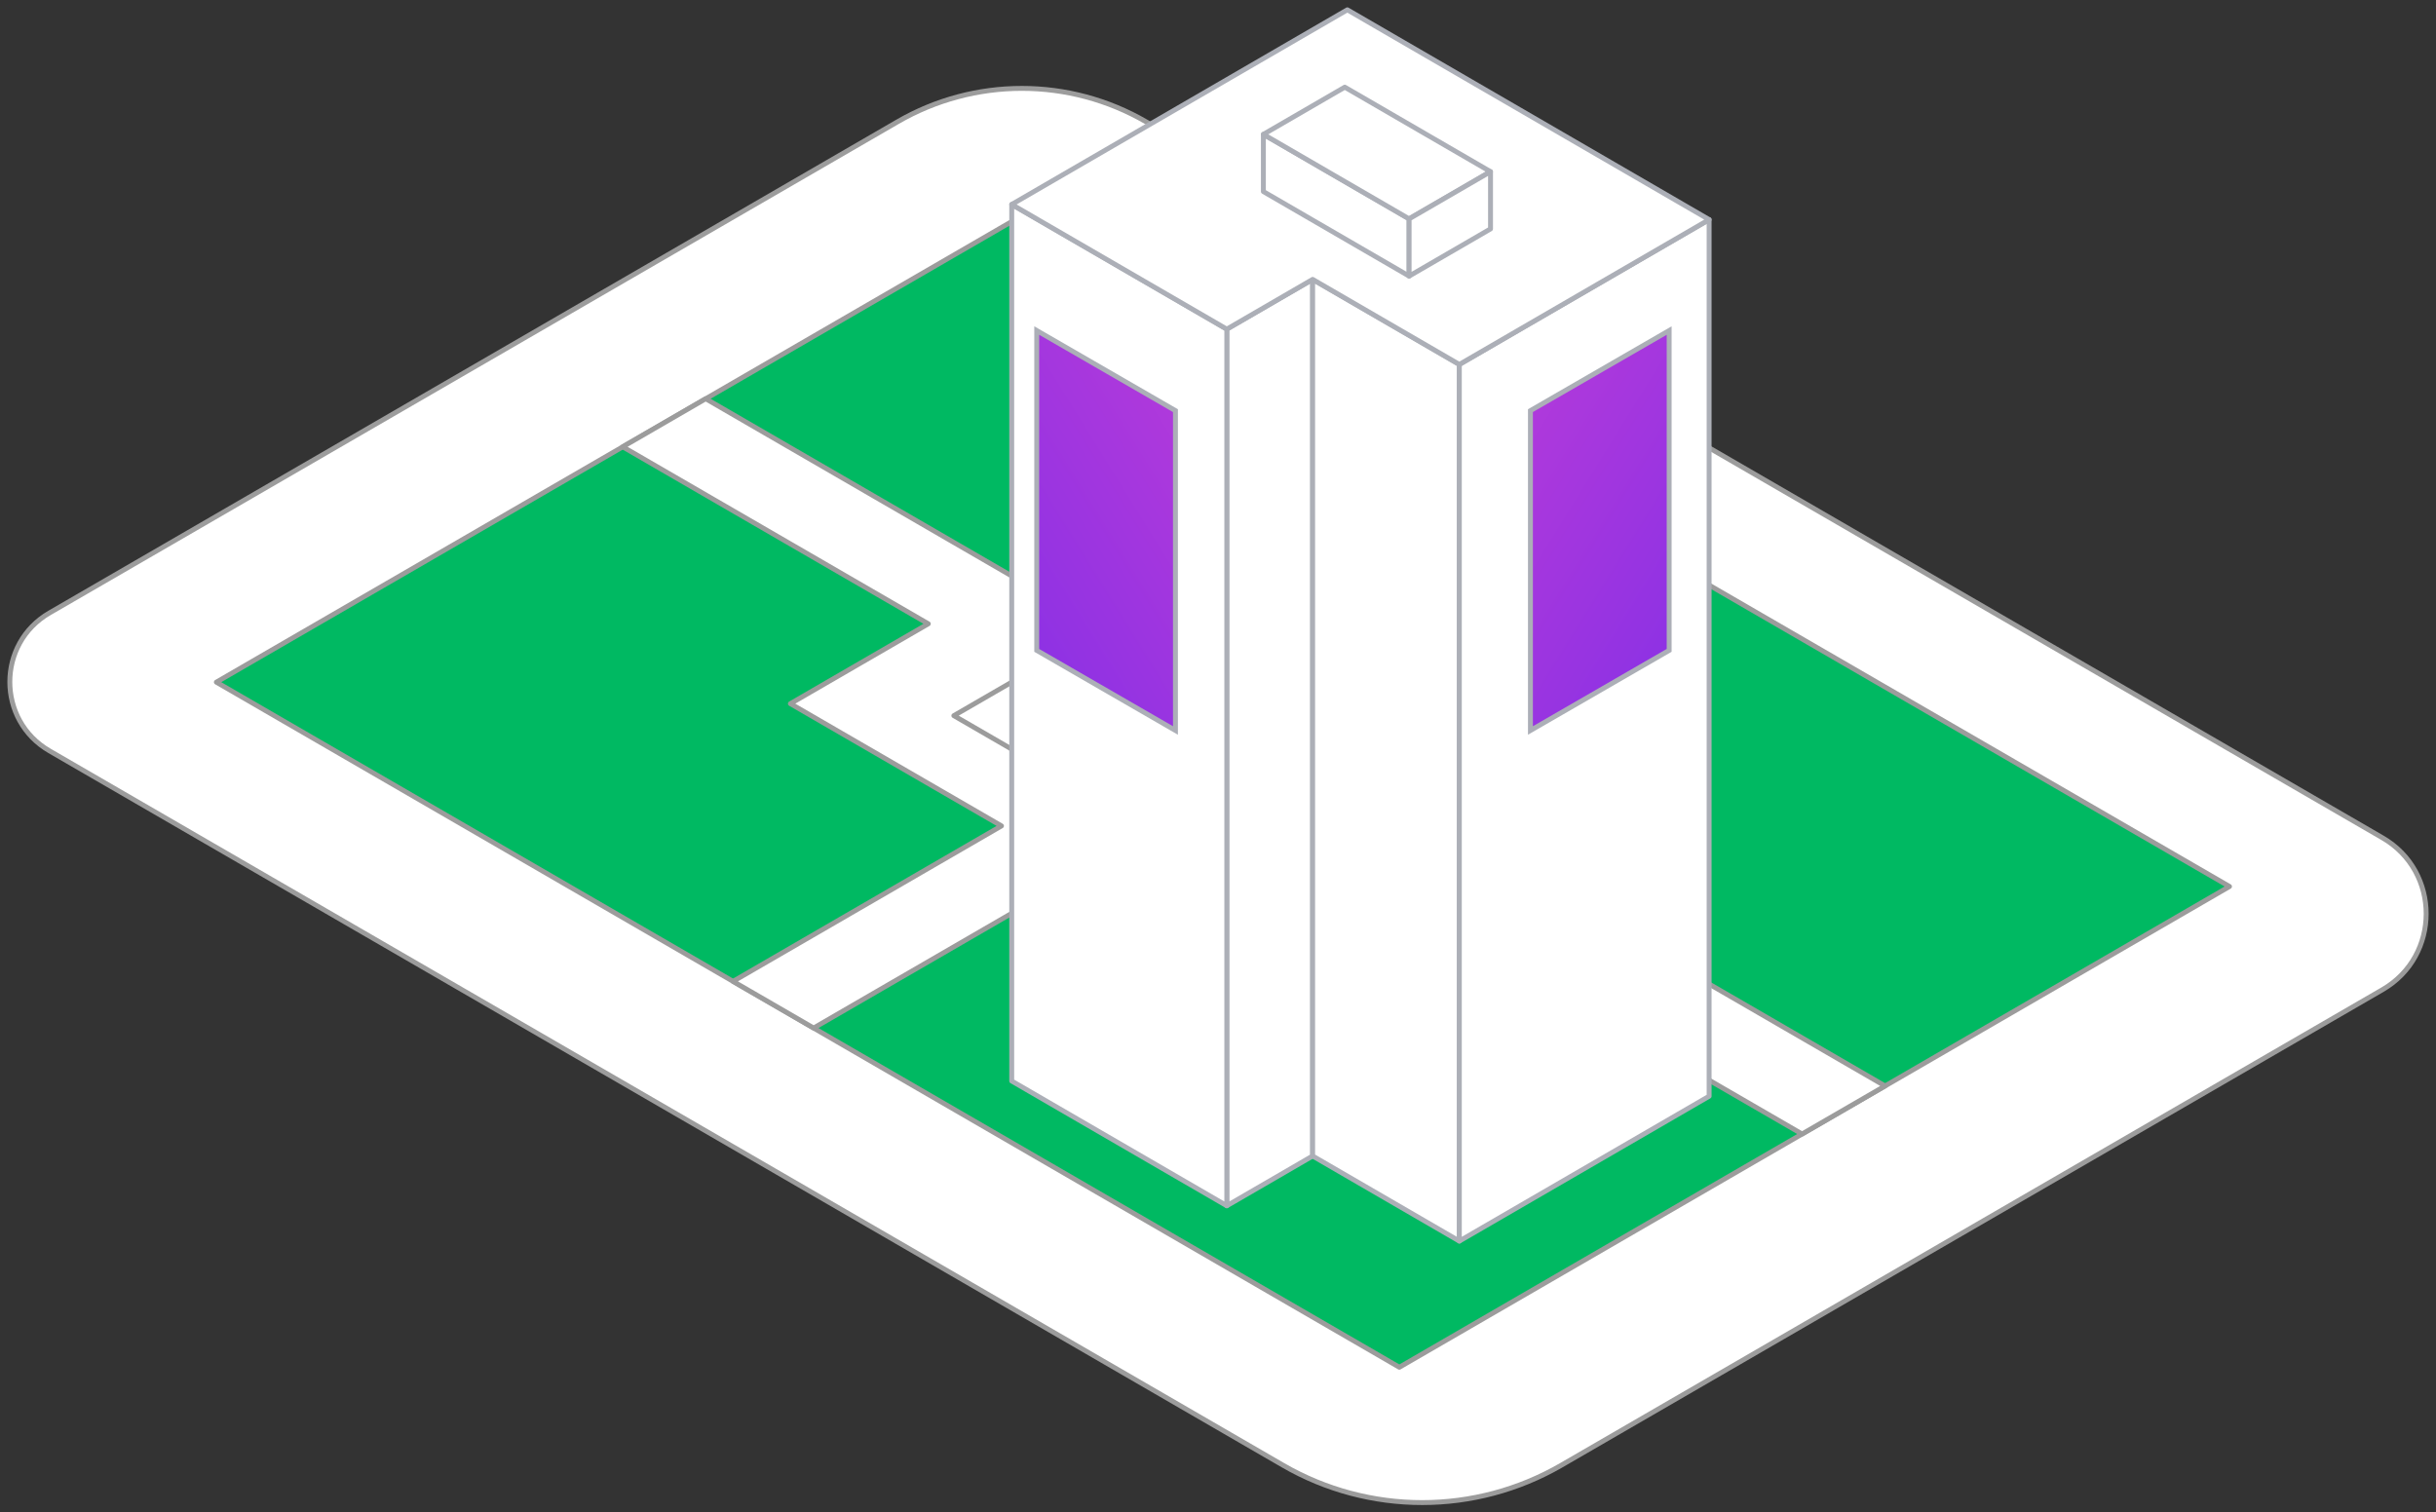 <svg width="248" height="154" viewBox="0 0 248 154" fill="none" xmlns="http://www.w3.org/2000/svg">
<rect x="0" y="0" width="248" height="154" fill="#333333" stroke="none"/>
<path d="M242.551 85.309L116.681 12.401C108.852 7.866 99.205 7.866 91.376 12.401L5.044 62.407C-0.348 65.53 -0.348 73.337 5.044 76.46L130.606 149.189C139.38 154.27 150.19 154.27 158.963 149.189L242.551 100.773C248.483 97.337 248.483 88.745 242.551 85.309Z" fill="white" stroke="#9C9C9C" stroke-width="0.5" stroke-miterlimit="10" stroke-linejoin="round"/>
<path d="M22.027 69.46L142.463 139.219L226.977 90.266L106.542 20.507L22.027 69.46Z" fill="#00B962" stroke="#9C9C9C" stroke-width="0.5" stroke-miterlimit="10" stroke-linejoin="round"/>
<path d="M191.912 110.575L153.161 88.13L166.529 80.387L144.777 67.787L166.475 55.219L158.271 50.468L136.573 63.036L115.956 51.093L102.958 58.622L71.845 40.601L63.395 45.496L94.507 63.517L80.467 71.649L101.957 84.097L74.629 99.926L82.833 104.678L110.16 88.849L131.04 100.944L144.712 93.024L183.462 115.469L191.912 110.575Z" fill="white" stroke="#9C9C9C" stroke-width="0.5" stroke-miterlimit="10" stroke-linejoin="round"/>
<path d="M149.888 78.766L118.41 60.532L97.107 72.871L128.586 91.105L149.888 78.766Z" fill="white" stroke="#9C9C9C" stroke-width="0.5" stroke-miterlimit="10" stroke-linejoin="round"/>
<path d="M133.635 28.449L124.896 33.517V122.777L133.635 117.707V28.449Z" fill="white" stroke="#ACAFB7" stroke-width="0.5" stroke-miterlimit="10" stroke-linejoin="round"/>
<path d="M133.634 28.449V117.707L148.57 126.371V37.111L133.634 28.449Z" fill="white" stroke="#ACAFB7" stroke-width="0.5" stroke-miterlimit="10" stroke-linejoin="round"/>
<path d="M124.897 33.516L103 20.815V110.075L124.897 122.775V33.516Z" fill="white" stroke="#ACAFB7" stroke-width="0.5" stroke-miterlimit="10" stroke-linejoin="round"/>
<path d="M119.668 74.38L105.546 66.224V33.658L119.668 41.814V74.38Z" fill="url(#paint0_linear)" stroke="#ACAFB7" stroke-width="0.5"/>
<path d="M148.569 37.112L173.999 22.362V111.622L148.569 126.372V37.112Z" fill="white" stroke="#ACAFB7" stroke-width="0.5" stroke-miterlimit="10" stroke-linejoin="round"/>
<path d="M103 20.817L124.897 33.516L133.635 28.448L148.57 37.11L174 22.361L137.168 1L103 20.817Z" fill="white" stroke="#ACAFB7" stroke-width="0.5" stroke-miterlimit="10" stroke-linejoin="round"/>
<path d="M155.808 74.38L169.93 66.224V33.658L155.808 41.814V74.38Z" fill="url(#paint1_linear)" stroke="#ACAFB7" stroke-width="0.5"/>
<path d="M128.621 13.678L143.455 22.281V28.11L128.621 19.507V13.678Z" fill="white" stroke="#ACAFB7" stroke-width="0.5" stroke-miterlimit="10" stroke-linejoin="round"/>
<path d="M128.621 13.68L136.907 8.875L151.742 17.478L143.453 22.283L128.621 13.68Z" fill="white" stroke="#ACAFB7" stroke-width="0.5" stroke-miterlimit="10" stroke-linejoin="round"/>
<path d="M143.456 22.285V28.114L151.744 23.308V17.479L143.456 22.285Z" fill="white" stroke="#ACAFB7" stroke-width="0.5" stroke-miterlimit="10" stroke-linejoin="round"/>
<defs>
<linearGradient id="paint0_linear" x1="121.012" y1="17.629" x2="41.192" y2="67.121" gradientUnits="userSpaceOnUse">
<stop stop-color="#C13DD7"/>
<stop offset="1" stop-color="#4622F5"/>
</linearGradient>
<linearGradient id="paint1_linear" x1="154.464" y1="17.629" x2="234.284" y2="67.121" gradientUnits="userSpaceOnUse">
<stop stop-color="#C13DD7"/>
<stop offset="1" stop-color="#4622F5"/>
</linearGradient>
</defs>
</svg>
